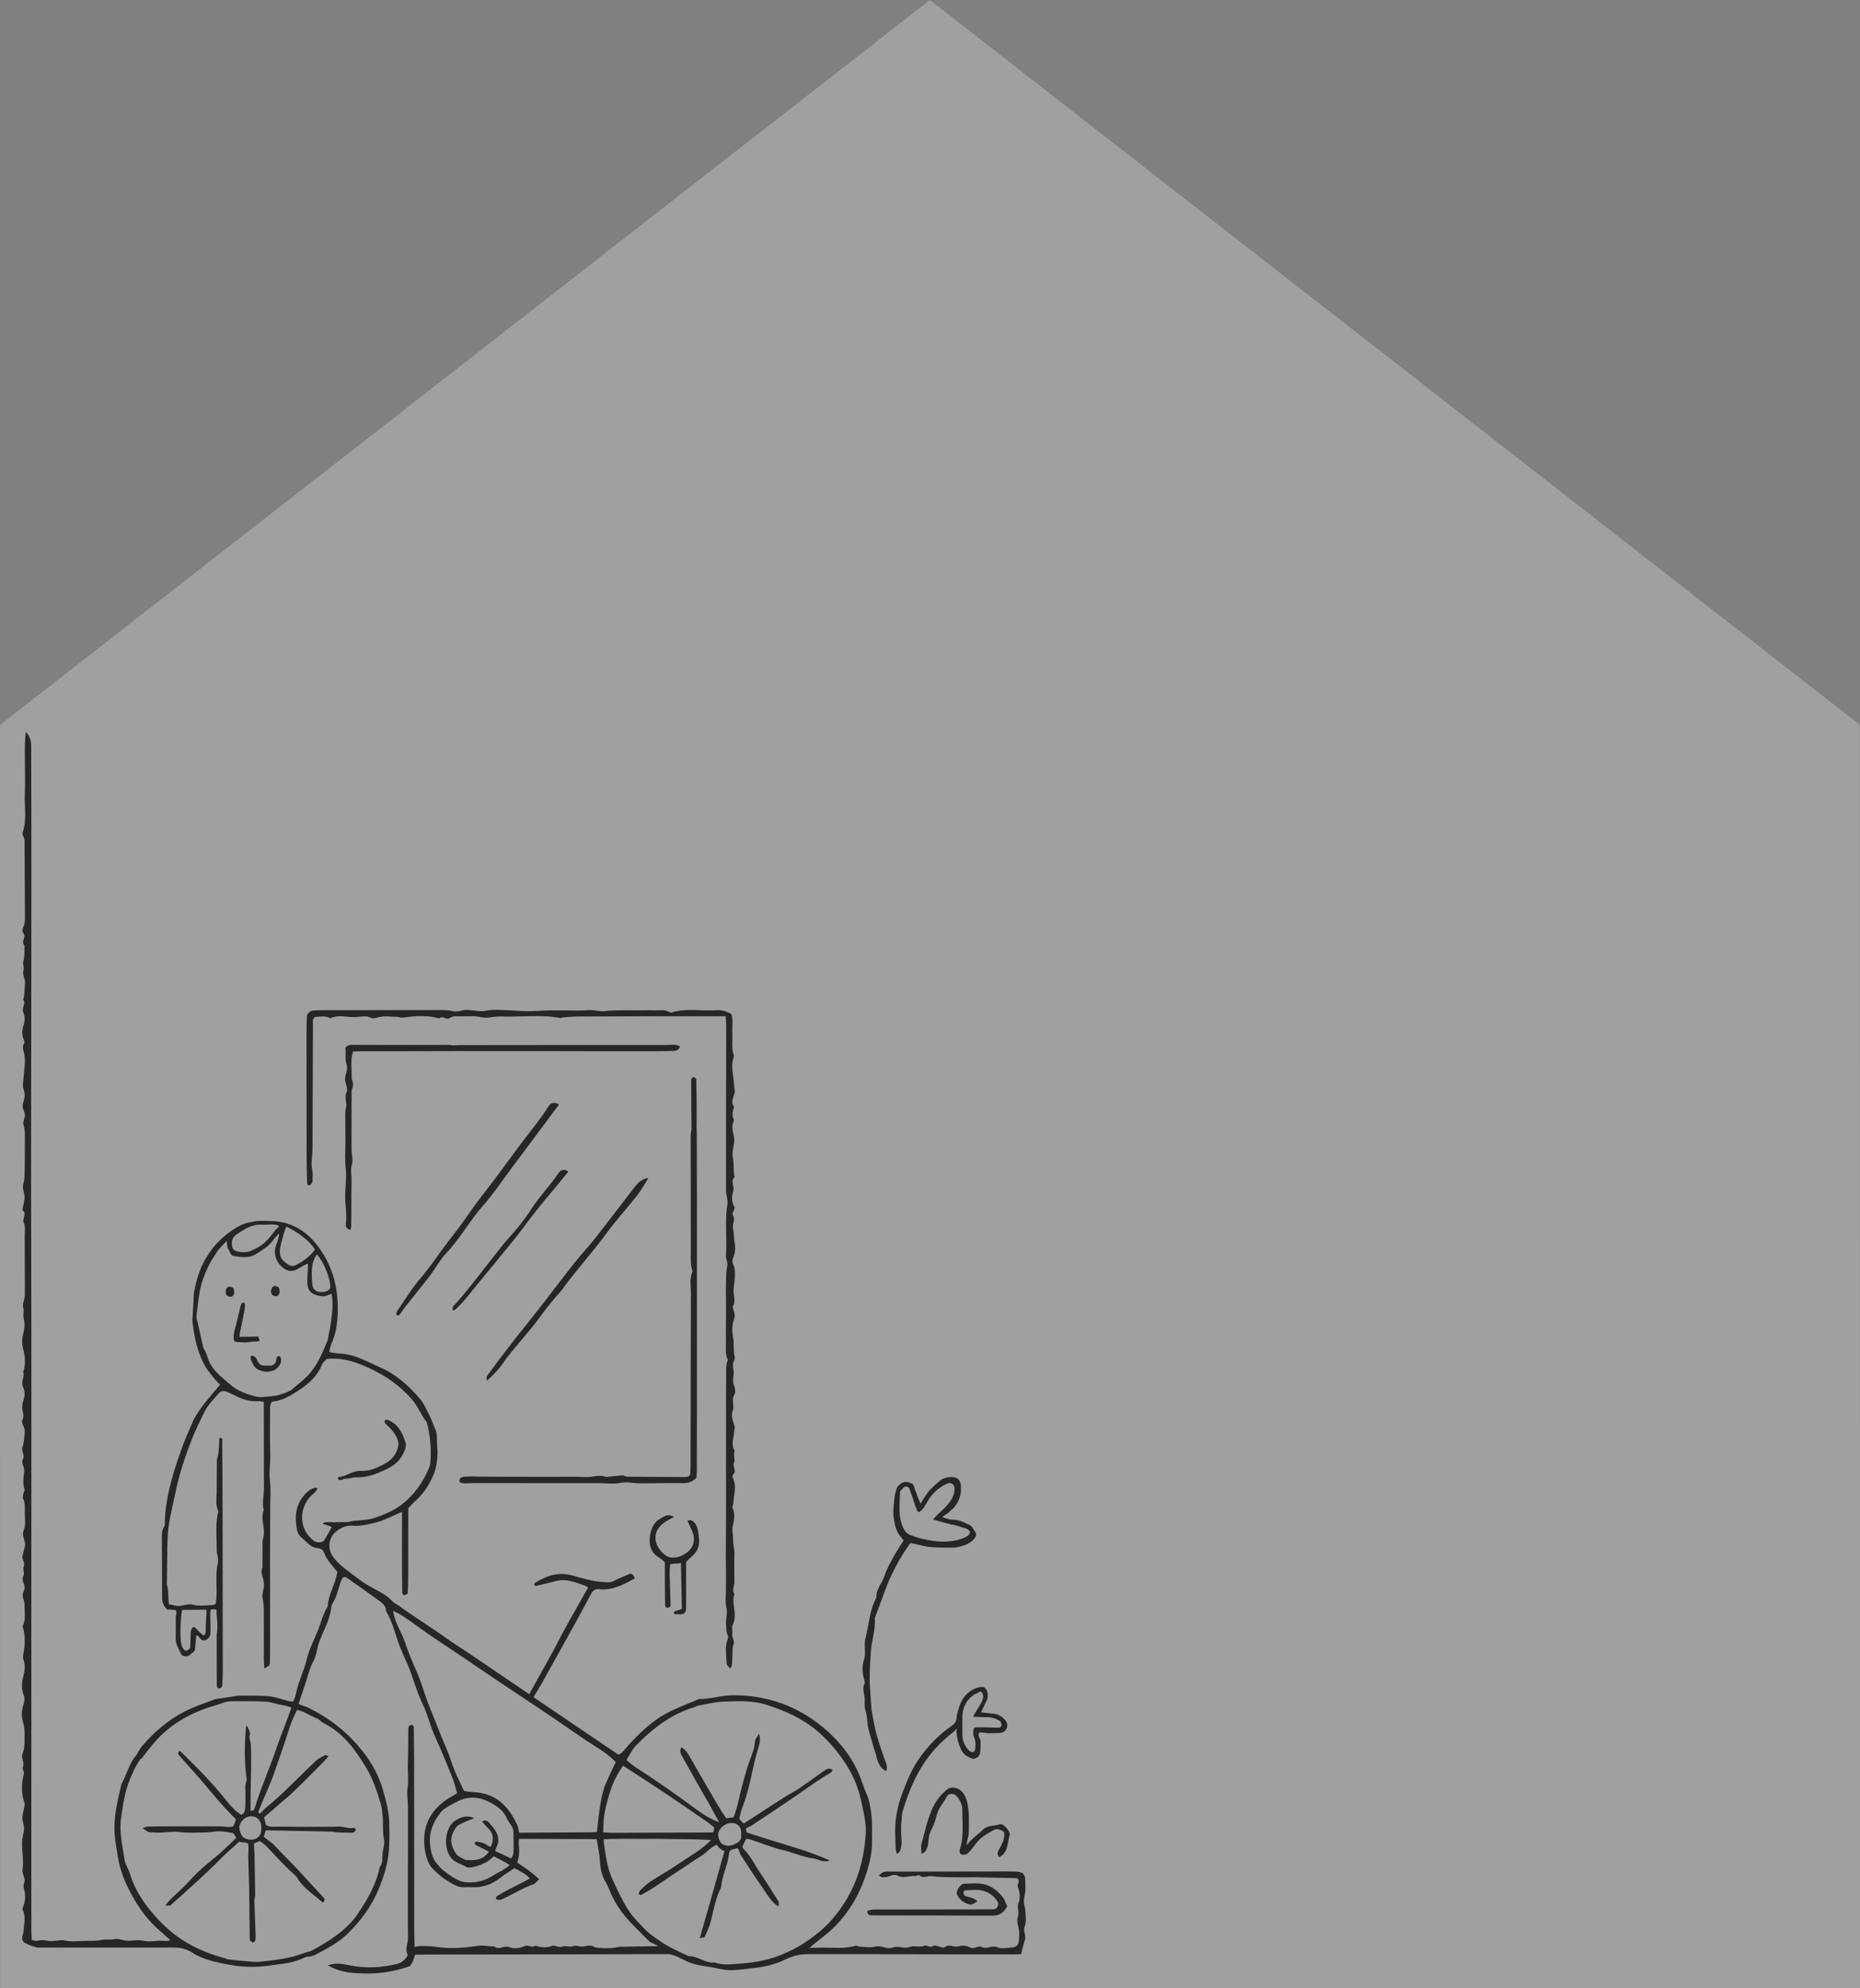 <?xml version="1.0" encoding="UTF-8"?>
<svg id="Layer_1" data-name="Layer 1" xmlns="http://www.w3.org/2000/svg" viewBox="0 0 1010.326 1080">
  <rect x="0" y="0" width="1010.326" height="1080" fill="#808080" stroke="none"/>
  <defs>
    <style>
      .cls-1 {
        fill: #fff;
        opacity: .25;
      }

      .cls-1, .cls-2 {
        stroke-width: 0px;
      }

      .cls-2 {
        fill: #262626;
      }
    </style>
  </defs>
  <polygon class="cls-1" points="505.074 0 0 393.789 .071 1080 1010.326 1079.889 1010.237 393.678 505.074 0"/>
  <g>
    <path class="cls-2" d="M166.812,642.275c.027.793.347,1.938,1.526,1.434.606-.258,1.128-1.113,1.33-1.805.237-.801-.021-1.733.113-2.582.41-2.538-.674-4.951-.552-7.448.142-2.864.514-5.72.528-8.584.11-22.286.154-44.575.229-66.864.006-1.398-.368-2.912,1.051-3.992,2.82-.243,5.687-.798,8.409.656,2.734-1.253,5.729-1.273,8.507-.87,2.847.413,5.545.237,8.332-.033,1.686-.163,3.384-.261,5.07.609.861.442,2.232.341,3.215.015,3.696-1.217,7.442-.516,11.158-.46,1.048.015,1.968.582,3.224.395,6.557-.971,13.147-1.386,19.662.421,1.834-1.739,3.841,1.086,5.646-.181,1.834-1.291,3.847-.953,5.865-.92,2.606.045,5.218-.154,7.816-.027,2.529.128,5.144,1.086,7.543.662,2.6-.46,5.126-.614,7.715-.54,10.365.297,20.775-1.164,31.099.793.493.095,1.054-.288,1.594-.327,2.867-.193,5.735-.472,8.605-.49,15.631-.089,31.262-.125,46.891-.154,10.671-.021,21.339-.003,32.773-.003.148,2.387.315,3.814.312,5.239-.006,10.137-.065,20.274-.08,30.41-.027,19.698-.071,39.393-.021,59.09.006,2.511,1.128,5.12.727,7.516-1.546,9.223-.053,18.484-.793,27.686-.166,2.042,1.137,3.66.718,5.788-.6,3.075-.623,6.281-.709,9.439-.095,3.47.027,6.949.033,10.425.009,3.473-.009,6.949-.015,10.422-.009,3.473-.119,6.952,0,10.422.116,3.428-.614,6.958,1.015,10.244-1.348,3.307-.828,6.786-.905,10.208-.074,3.182-.062,6.37-.074,9.558-.009,3.185.003,6.373.003,9.558s.003,6.37,0,9.552c-.003,3.185-.003,6.37-.012,9.555-.012,3.185-.05,6.373-.047,9.558.003,3.185.053,6.37.065,9.555.009,3.185.006,6.373-.003,9.561-.009,3.185-.039,6.367-.05,9.552-.009,3.185.003,6.37-.009,9.555-.015,3.188-.068,6.373-.068,9.558.003,3.188.065,6.373.077,9.558.012,3.182-.018,6.367-.003,9.549.015,3.185-.508,6.513.249,9.516.81,3.224-.499,6.133-.178,9.202.208,1.992-.157,4.01.92,5.916.341.597.172,1.677-.113,2.398-1.659,4.236-.585,8.59-.558,12.877.006.908,1.181,1.808,1.915,2.844.499-.798.98-1.226,1.018-1.689.169-2.018.187-4.049.306-6.07.101-1.719-.154-3.612.496-5.106.959-2.208-.971-3.799-.623-5.824.291-1.689-.493-3.779.229-5.144,2.909-5.524-.929-11.28.929-16.75-1.383-1.912-.246-3.716-.015-5.661l-.05-14.533c.445-3.185-.695-6.046-.626-9.047.056-2.487-.683-5.108-.234-7.332.692-3.44,1.538-6.599-.053-9.982-.294-.626.362-1.647.386-2.49.125-4.711,2.087-9.469-.392-14.129-.199-.377-.006-1.264.324-1.579,2.087-1.983-.567-4.203.478-6.521.787-1.739-.701-4.301.303-6.471-2.238-3.461-.309-7.026-.249-10.541.018-.852.457-1.775.249-2.541-.76-2.787-2.14-5.747-1.072-8.421,1.199-3.013-.911-6.067.956-9.033.748-1.187.368-3.517-.24-5.025-.944-2.342-.22-4.375-.116-6.605.098-2.125-1.128-4.322.125-6.599.386-.701.543-1.742.344-2.511-.819-3.185-.199-6.465-.754-9.638-.603-3.455-.867-6.851.371-10.208.629-1.716.558-3.348-.142-5.043-.309-.745-.635-1.858-.303-2.425,1.463-2.508.422-4.945.273-7.462-.148-2.544.546-5.123.638-7.694.092-2.574.359-5.165-.944-7.655-.46-.882-.413-2.398.033-3.325,1.336-2.784,1.312-5.779.787-8.51-.469-2.446-.202-4.904-.825-7.367-.567-2.247,1.543-4.702-.122-7.358-.822-1.318,1.769-3.004.692-4.847-1.591-2.728-1.241-5.729-.421-8.403.766-2.487-1.701-5.129.68-7.323-.57-2.413-.38-4.883-.534-7.326-.051-.804-.077-1.627-.252-2.407-.709-3.173.068-6.13.576-9.27.511-3.173-1.728-6.604-.709-10.125.229-.79.763-1.825.463-2.375-1.259-2.321-.33-4.464.178-6.664-1.802-2.535-.463-4.859.237-7.37.43-1.552-.24-3.393-.297-5.106-.157-4.726-1.921-9.427-.208-14.186.175-.487.273-1.128.11-1.591-1.407-3.954-.519-8.032-.76-12.045-.202-3.411.543-6.892-.475-10.069-2.775-1.713-5.503-2.387-8.463-2.182-8.009.564-16.142-1.306-24.058,1.247-.451.145-1.131-.137-1.6-.401-2.452-1.371-5.111-.659-7.673-.778-2.888-.137-5.791-.009-8.688-.009-3.185,0-6.373-.071-9.555-.006-2.879.059-5.785.053-8.626.454-3.158.448-6.103-.926-9.285-.561-3.719.427-7.519.157-11.283.166-3.476.009-6.955-.089-10.428-.006-3.737.086-7.471.475-11.202.454-3.672-.018-7.338-.487-11.012-.57-3.761-.089-7.649-.519-11.259.249-3.791.804-7.29-.472-10.944-.395-2.496.053-4.764,1.389-7.43.644-2.44-.683-5.144-.549-7.732-.567-7.234-.047-14.471.018-21.707.027-14.186.018-28.377.015-42.566.045-1.44.003-2.888.095-4.319.255-1.107.122-2.775,1.891-2.811,2.977-.095,2.894-.157,5.791-.157,8.688-.009,22.589-.015,45.172.015,67.761.006,4.631.128,9.261.282,13.889"/>
    <path class="cls-2" d="M490.388,829.387c-2.636-6.138-1.692-12.485-1.487-18.781.03-.92,1.253-1.855,2.033-2.683.736-.784,2.473-.436,2.948.528.255.516.43,1.069.623,1.615.472,1.342.971,2.677,1.398,4.037,1.998,6.364,2.648,7.679,3.526,7.127,2.229-1.41,3.283-3.886,4.521-5.957,2.651-4.438,6.245-7.483,10.837-9.537,1.659-.745,3.589.632,3.696,2.422.226,3.758-1.674,6.643-3.897,9.297-1.665,1.986-3.707,3.654-5.56,5.485-.798.787-1.541,1.627-2.271,2.404l9.813,2.749c3.001.151,5.494,1.606,8.291,2.194.701.148,1.377.822,1.87,1.413.499.6-.457,2.286-1.478,2.811-.508.261-1.06.537-1.529.754-4.138,1.929-10.683,2.535-16.252,1.787-4.536-.611-8.97-1.567-13.2-3.378-1.986-.849-3.016-2.271-3.883-4.286M469.542,914.664c-1.018,2.226-.436,4.343-.015,6.602.469,2.538-.243,5.373.546,7.753,1.205,3.645.846,7.486,1.894,11.004,1.14,3.829,2.069,7.735,3.351,11.478,1.241,3.618,1.339,8.142,5.972,10.543.816-1.909.424-3.185-.092-4.601-1.662-4.574-3.277-9.175-4.66-13.838-1.463-4.927-2.238-10.048-3.17-15.076l-.971-14.459c0-10.814.404-11.461.606-16.314.258-6.337,2.71-12.402,2.167-18.822-.045-.508.389-1.048.588-1.579,1.496-4.025,3.031-8.038,4.476-12.084,3.592-10.045,8.282-18.736,14.233-27.089,3.262.481,5.717,1.294,9.279,1.932,3.559.641,14.15.549,14.15.549,3.515-.371,8.584-1.517,11.179-4.737.991-1.229,1.621-2.398.606-3.85-.953-1.359-1.389-2.927-3.23-3.826-3.381-1.647-5.845-2.826-9.787-2.832-.309,0-4.441-.95-4.749-1.368,0-.291,3.241-2.292,3.381-2.467.896-1.131,1.588-1.267,2.556-2.339,2.612-2.894,4.019-6.245,4.159-10.169.199-5.426-1.849-7.373-7.358-6.59-1.351.193-2.802.784-3.871,1.621-2.042,1.597-3.823,3.523-5.747,5.278-1.247,1.134-5.031,7.361-5.031,7.361-2.102-4.838-1.918-5.111-2.829-7.21-.689-1.582-.62-3.31-2.22-3.903-2.529-.938-4.262-1.03-6.364.798-.211.184-1.297,1.318-1.38,1.591-.843,2.722-1.327,4.349-1.541,7.171-.294,3.874-.683,6.299-.211,9.309.582,3.681,1.119,6.697,3.227,9.522.662.888,1.368,1.742,2.128,2.71-1.796,2.894-3.583,5.497-5.079,8.255-1.915,3.541-4.105,7.056-5.242,10.861-1.226,4.096-4.749,7.299-4.444,11.909-3.82,6.928-3.98,14.865-5.975,22.292-.953,3.535.439,7.747-.689,11.179-1.368,4.173-.985,7.827.223,11.719.166.522.157,1.229-.065,1.716"/>
    <path class="cls-2" d="M532.865,918.744c3.832,3.517-2.541,9.306-4.218,13.758,2.98.104,5.539.252,8.095.267,2.425.012,4.601.938,6.551,2.119.327.199.849,1.796.745,2.268-.104.469-.603,1.175-.977,1.205-2.582.217-5.761-.199-8.353-.122-1.728.053-3.482-.142-5.174.104-.549.08-.873,1.294-.879,1.944-.006,1.092-.05,2.146.398,3.17.971,2.214.953,4.488.611,6.786-.077.514-.543,1.362-.855,1.374-.772.033-1.826-.083-2.297-.582-2.232-2.345-3.693-5.132-3.779-8.448-.074-2.882.053-5.77-.015-8.659-.166-7.106,2.814-12.624,10.146-15.186M521.015,927.177c-.561,1.903-1.273,3.835-1.377,5.782-.125,2.372-1.431,3.612-3.155,4.809-6.679,4.645-12.185,10.431-16.931,17.047-4.076,5.678-6.667,11.989-9.145,18.445-3.031,7.905-4.601,15.943-4.076,24.426.19,3.051-.246,6.147.807,9.312,2.036-1.089,2.146-2.677,2.446-4.47.401-2.41-.08-4.298-.104-6.872-.021-2.271-.092-4.271.214-6.536.231-1.704.077-3.506.57-5.123,2.505-8.246,5.569-16.287,10.009-23.708,4.642-7.756,10.725-14.254,17.893-19.739.137-.104.481-.543,1.463-1.668-.404,3.805,1.042,8.798,2.808,12.12,1.229,2.309,3.218,3.218,5.298,4.108,1.932.825,4.438-.98,4.69-3.135.234-2.001.175-4.037.214-6.058.027-1.386-2.152-3.672-.466-4.936.858-.053,4.248.531,5.379.481,2.021-.086,4.061-.015,6.064-.255,3.143-.377,4.595-4.17,2.588-6.619-1.689-2.06-3.604-3.393-6.527-3.737-4.752-.555-6.75-.736-6.75-.736.347-1.083,3.25-6.554,3.455-7.661.267-1.419.315-4.334-1.508-5.717-.899-.683-2.342-.407-3.408-.145-5.263,1.282-8.988,5.64-10.451,10.588"/>
    <path class="cls-2" d="M215.49,714.366c.448.08,1.167.211,1.351-.021,1.235-1.564,2.297-3.265,3.532-4.829,4.277-5.426,8.688-10.754,12.885-16.243,3.146-4.114,5.607-8.834,9.136-12.556,7.563-7.979,12.776-17.697,20.033-25.913,5.693-6.444,10.499-13.678,15.664-20.585,8.436-11.28,16.845-22.58,25.59-34.308-3.152-1.757-4.788-.582-5.913,1.244-3.939,6.394-8.762,12.123-13.28,18.086-4.856,6.406-9.549,12.933-14.358,19.371-5.494,7.361-11.324,14.488-16.474,22.081-4.366,6.441-9.395,12.348-13.913,18.653-3.856,5.385-7.718,10.802-12.031,15.815-4.539,5.275-7.946,11.277-11.927,16.905-.309.436-.422,1.033-.534,1.573-.047.229.11.703.237.727"/>
    <path class="cls-2" d="M323.378,672.454c-3.681,4.711-7.833,9.059-11.523,13.728-8.204,10.383-16.059,21.028-24.355,31.36-7.902,9.84-15.702,19.822-23.099,30.084-.303.416.024,1.282.077,2.345,3.666-3.25,6.599-6.337,9.068-9.98,2.74-4.04,6.038-7.709,9.136-11.505,2.722-3.336,5.646-6.515,8.228-9.956,4.132-5.512,8.184-11.075,12.862-16.154,1.354-1.472,2.467-3.17,3.672-4.776,6.913-9.19,14.658-17.706,21.455-27.009,5.429-7.427,11.674-14.248,17.362-21.494,2.262-2.882,3.992-6.18,5.963-9.288-4.263.626-6.272,3.345-8.344,6.064-6.786,8.896-13.613,17.762-20.502,26.578"/>
    <path class="cls-2" d="M195.388,571.027c8.955-.021,17.911-.018,26.866-.03l25.531-.059,31.227.024,12.443-.018c21.687.083,43.376.068,65.066.065,3.179,0,6.361-.089,9.543-.184,1.573-.045,2.719-.804,3.327-2.398-2.378-1.481-5.019-.801-7.513-.804-37.315-.033-74.63,0-111.944.047-1.208,0-2.419.083-3.627.205-.861-.19-1.751-.312-2.722-.306-17.329.086-34.661,0-51.99-.03-1.446,0-2.903-.006-3.954,1.636.401,2.903-.472,6.017.659,9.196,1.066,2.989-1.508,5.963-.703,9.157.472,1.888,1.377,4.271.662,5.735-1.413,2.882.383,5.506-.294,8.317-.724,3.016-.329,6.305-.365,9.472-.03,2.891.024,5.782.036,8.67.018,4.916-.404,9.876.16,14.726.603,5.159-.312,10.193-.309,15.29.003,5.091,1.095,10.152.324,15.278-.202,1.345.807,2.642,2.392,3.051.196-.54.54-1.066.555-1.603.08-2.888.086-5.776.101-8.667.012-2.888-.009-5.776.009-8.665.015-2.6.089-5.2.098-7.801.009-2.888-.659-5.96.125-8.611.876-2.951-.16-5.53-.151-8.267.045-10.404-.033-20.808.033-31.212.009-1.362.819-2.725.822-4.087.003-1.389-.79-2.781-.781-4.168.03-4.539-.638-9.142.68-13.776,1.443-.074,2.571-.181,3.696-.184"/>
    <path class="cls-2" d="M376.149,845.02c4.265-3.565,3.963-8.308,2.992-13.357-.359-1.861-.614-3.108-1.903-4.542-.641-.715-1.956-2.188-3.844-.947.864,1.823,1.766,3.565,2.526,5.364,2.084,4.948.932,9.181-3.289,12.117-.938.65-1.965,1.226-3.031,1.627-2.817,1.066-5.868,1.232-8.252-.567-5.776-4.352-8.469-12.85.469-18.371,1.214-.748,2.484-1.401,4.369-2.458-4.093-1.837-5.159-.232-7.884,1.217-1.989,1.057-3.868,3.657-4.36,5.631-.205.819-.721,2.075-.819,2.888-.626,5.12-.163,9.211,4.672,12.277,1.181.748,2.22,1.719,3.333,2.594,0,3.42-.012,6.59.003,9.757.027,4.616.068,9.234.128,13.853.009.772,1.348,1.567,1.903,1.155.421-.315,1.021-.683,1.101-1.113l-.442-14.174c-.107-3.167-.214-5.456.237-8.115.071-.419,3.12-.653,4.159-.57.614.047,1.57-.626,1.671-.006l.505,24.637c-1.523.706-2.722.769-4.191,1.508-.128.062-.116.564-.045.828.062.252.335.677.436.656,1.909-.413,2.606.362,4.423-.309,1.38-.511,1.633-1.544,1.665-3.17.018-1.155.012-2.312.012-3.467v-21.491c1.003-1.051,2.585-2.725,3.455-3.452"/>
    <path class="cls-2" d="M539.895,1037.097c-.861.053-1.725.042-2.588.042-20.835.021-41.666.036-62.501.089-1.107.003-2.217.335-3.313.582-.169.036-.401.457-.359.647.113.508.232,1.14.585,1.44.389.329,1.045.478,1.585.478,21.992.056,43.985.05,65.974.151,3.648.018,5.975-1.653,7.836-5.061-.775-1.591-1.362-3.592-2.565-5.106-2.722-3.437-6.254-6.144-10.549-6.981-3.345-.65-6.913-.264-10.374-.16-2.039.062-4.604,4.176-3.776,5.871,1.339,2.752,3.512,4.455,6.492,5.295,2.004.567,3.063-.997,4.645-1.588-1.861-2.013-4.449-2.14-6.756-2.965-.519-.187-.837-1.327-.947-2.072-.042-.279.757-.974,1.187-.988,2.879-.095,5.851-.502,8.623.047,3.737.739,6.898,2.835,8.875,6.32.822,1.446-.433,3.862-2.075,3.96"/>
    <path class="cls-2" d="M542.744,1008.759c5.049-2.446,4.36-7.706,5.64-11.894.626-2.051-3.387-6.59-5.156-5.981-3.161,1.086-6.86.416-9.555,3.194-2.066,2.131-4.924,3.693-8.575,8.187,0-2.069,1.146-5.426,1.137-6.83-.027-4.052.3-8.148-.19-12.143-.481-3.9-.974-8.038-4.39-10.858-1.989-1.639-5.426-2.018-7.216-.451-1.935,1.695-3.871,3.52-5.304,5.631-4.945,7.269-6.257,15.919-8.641,24.141-.448,1.549.03,3.369.083,5.215,1.87-.712,2.479-1.831,3.025-3.271,1-2.639.481-5.518,1.582-8.118,1.226-2.9,2.775-5.759,3.387-8.795.899-4.479,4.028-7.584,6.032-11.36.712-1.348,3.589-1.324,4.675-.169,2.039,2.173,3.44,4.732,3.431,7.715-.027,7.177.985,14.432-1.306,21.491-.353,1.08-.214,2.556,1.072,2.879.974.246,2.49.033,3.173-.609,1.656-1.555,3.04-3.425,4.405-5.269,2.663-3.592,6.471-5.634,10.259-7.694,1.193-.647,4.963.472,5.144,1.757.445,3.191-1.276,6.346-2.942,9.312-.692,1.235-.956,2.68.232,3.921"/>
    <path class="cls-2" d="M252.854,705.539c4.562-5.767,25.649-30.974,30.033-36.884,5.129-6.907,10.359-13.743,15.967-20.283,3.357-3.918,6.569-7.955,9.864-11.962-2.508-1.864-4.322-.793-5.485.959-4.458,6.699-10.172,12.414-14.542,19.22-3.702,5.767-8.047,11.217-12.71,16.246-4.927,5.316-24.248,31.633-29.701,36.498-.454.41-.318,1.481-.49,2.437.796-.246,1.404-.249,1.707-.555,1.834-1.846,3.749-3.642,5.358-5.675"/>
    <path class="cls-2" d="M209.007,795.06c-3.945,2.17-8.264,4.132-12.998,3.912-4.592-.214-7.029,2.805-12.574,3.434.671,3.17,2.704.68,4.328.763,1.923.104,3.889-.796,5.821-.736,6.572.199,12.277-2.321,17.914-5.224,4.025-2.075,6.744-5.313,8.335-9.463.493-1.285.846-2.956.451-4.191-1.692-5.263-4.007-10.187-9.73-12.289-.436-.16-1.175.042-1.546.35-.211.172-.142,1.104.122,1.357,3.532,3.399,6.973,6.827,7.329,11.351-.603,5.423-3.681,8.662-7.45,10.736"/>
    <path class="cls-2" d="M257.087,805.582c15.334-.021,30.669.021,46,.042,3.761.006,7.522.009,11.283.003,3.761-.003,7.522-.024,11.283-.021,3.758.003,7.64.62,11.244-.128,3.782-.784,7.278.288,10.909.237,7.807-.11,15.619-.14,23.429-.119,2.746.006,5.064-.804,7.044-2.921.08-1.351.237-2.787.24-4.224.033-15.625.047-31.251.053-46.873.009-29.223.018-58.446.009-87.669-.006-16.207-.033-32.411-.092-48.615-.003-1.288-.074-2.574-.172-3.859.036-.202.053-.404.059-.606.14-6.055-.033-18.51-.166-24.569-.009-.371-.647-.784-1.063-1.075-.582-.401-1.698.511-1.695,1.446.024,6.889.062,20.167.163,27.056-.056.282-.113.558-.175.846-.419,1.944-.252,4.028-.252,6.049.006,19.674.024,39.345.053,59.019.006,3.678-.341,7.394.971,10.959-1.793,3.862-.899,7.961-.917,11.936-.128,30.093-.119,60.183-.163,90.273-.006,2.6-.068,5.2-.163,7.801-.042,1.083-1.19,1.639-2.532,1.745l-31.648-.214c-.816.006-1.647-.457-2.446-.766l-9.163.905c-3.719-1.478-7.284.24-10.92.053-5.77-.294-11.568-.116-17.35-.125-13.31-.018-26.617.003-39.924-.068-1.921-.009-3.693-.24-5.58-.077-2.116.181-5.643-.549-5.883,2.229-.178,2.051,4.634,1.33,7.566,1.327"/>
    <path class="cls-2" d="M390.333,995.084c.971-2.784,4.236-4.981,7.266-4.892,2.861.086,4.829,1.921,5.008,4.684.036.564.006,1.134.006,2.805.062,1.042-.57,2.464-2.725,3.615-2.479,1.321-4.723,1.805-7.183.534-1.962-1.006-3.132-4.574-2.372-6.747M401.521,1066.636c-4.298.282-9.08.985-13.262-.68-4.996.706-9.338-3.612-14.233-3.408-5.996-2.826-11.624-5.293-16.994-9.205-2.093-1.523-4.31-2.959-6.091-4.803-3.405-3.526-7.026-6.999-9.665-11.075-3.265-5.043-5.744-10.618-8.35-16.068-3.129-6.539-3.978-13.681-4.969-20.76-.033-.237-.047-.736-.045-1.588,7.664-.531,52.352-.187,58.366.395-5.248,5.474-11.772,8.84-17.703,12.966-4.936,3.437-10.259,6.317-15.302,9.611-1.92,1.253-3.586,2.921-5.263,4.509-.564.531-.804,1.398-1.199,2.122.609.306,1.161.784,1.377.662,2.505-1.398,5.025-2.787,7.412-4.372,8.617-5.726,17.118-11.63,25.836-17.201,1.662-1.063,5.515-5.073,7.884-5.684,0,0,1.953,2.968,4.215,3.366-2.232,7.943-4.458,15.907-6.711,23.865-2.164,7.637-4.358,15.263-6.705,23.488,1.348-.335,2.514-.309,2.692-.715,1.264-2.864,2.657-5.741,3.378-8.762,1.457-6.136,2.571-12.348,5.485-18.033.362-5.206,2.529-9.959,3.755-14.948.202-.828.546-4.384,1.063-5.002.695-.831,2.559-1.018,3.547-1.294,1.475-.407,1.454,2.262,2.378,3.684,4.69,7.222,9.463,14.39,14.355,21.476,1.582,2.292,3.2,4.687,6.106,6.331,0-1.193.303-2.164-.048-2.728-3.182-5.129-6.367-10.261-9.778-15.242-2.755-4.022-4.809-8.501-8.148-12.173-.775-.849-2.223-2.03-1.318-3.099.457-.543,1.167-2.464,1.502-3.173.356-.76,3.173.306,3.966.564,5.447,1.793,10.784,4.022,16.341,5.319,5.577,1.303,10.799,3.773,16.548,4.542,2.731.365,5.209,2.47,8.813,1.027-5.667-2.416-10.953-4.503-16.439-6.192-9.039-2.787-19.618-6.023-28.603-8.973,0,0-.721-1.327-.377-2.419l2.321-.983c8.623-5.75,17.311-11.401,25.833-17.296,5.892-4.078,11.671-8.314,17.881-11.921.401-.232.558-.885.849-1.374-1.351-1.039-2.749-.784-3.98.071-4.705,3.268-9.303,6.691-14.046,9.902-2.603,1.763-5.471,3.129-8.112,4.844-6.999,4.539-15.156,9.739-22.123,14.334,0,0-1.44-1.6-2.336-2.381-.128-.107.635-3.865,1.529-6.115,3.823-9.597,5.189-19.864,7.916-29.763.457-1.65,1.033-3.268,1.404-4.939.371-1.668.531-3.378-.199-5.61-.938,1.751-2.081,2.945-2.164,4.206-.332,4.984-2.713,9.285-4.105,13.913-1.968,6.551-3.743,13.176-5.2,19.858-.439,2.024-1.576,5.583-2.39,7.397l-3.886.567c-1.588-2.027-3.918-5.943-5.224-8.157-4.66-7.917-9.223-15.889-13.821-23.842-1.431-2.473-2.633-5.132-5.364-6.548-1.107,1.713-.519,3.244.383,4.832,2.986,5.233,5.895,10.514,8.86,15.759,1.823,3.224,3.725,6.4,5.536,9.626,1.796,3.197,3.526,6.432,5.8,10.591-4.547-1.932-7.994-3.823-11.001-6.049-11.069-8.187-22.307-16.106-33.872-23.571-1.867-1.205-3.541-2.716-5.572-4.292,1.695-2.621,3.022-5.634,5.177-7.842,9.089-9.326,19.196-17.219,31.99-20.95.549-.16,1.024-.62,1.573-.718,4.515-.796,9.015-1.983,13.562-2.194,8.035-.371,16.145-.775,24.005,1.754,9.896,3.188,19.217,7.302,27.323,14.147,5.536,4.672,10.083,9.98,14.186,15.869,5.376,7.718,8.409,15.204,10.22,24.37.991,5.019,2.306,10.072,1.995,15.337-1.06,18.038-6.83,34.023-19.101,47.68-6.72,7.483-17.095,14.242-23.162,16.718-8.67,4.212-17.092,5.821-26.504,6.441M327.791,990.949c.163-6.073,1.831-11.888,3.556-17.623,1.478-4.919,3.856-9.534,7.068-14.251,6.605,4.283,12.654,8.121,18.614,12.096,8.104,5.405,16.177,10.858,24.171,16.421,1.873,1.303,5.052,3.399,6.664,5.049.332.338-.291,2.315-.487,2.645,0,0-1.849.068-2.428.074-9.543.101-19.086.068-28.629.095-7.807.021-15.61.092-23.417.101-1.41.003-4.268-.202-5.29-.276.053-2.188.14-2.93.178-4.331M324.235,995.12s-1.594.125-3.734.151l-38.556.214c-.632-3.001-.347-2.844-1.365-4.969-4.188-8.762-10.018-14.937-19.52-16.637-2.814-.499-5.907-.421-9.03-1.098-2.259-5.082-5.097-10.134-6.753-15.548-1.766-5.764-4.482-11.072-6.605-16.652-2.027-5.34-4.313-10.582-6.323-15.931-2.013-5.352-3.541-10.903-5.806-16.139-2.378-5.509-4.794-11.015-6.643-16.697-1.748-5.367-5.325-9.971-6.367-16.86,4.871,2.244,8.139,4.821,11.612,7.278,4.426,3.129,8.863,6.314,13.408,9.315,10.529,6.955,20.924,14.114,31.396,21.158,15.486,10.413,31.141,20.582,46.41,31.301,6.044,4.242,12.817,7.548,18.107,13.114-1.82,3.894-3.713,7.741-5.429,11.668-2.496,5.699-3.71,15.518-4.803,26.332M278.956,1005.785c-.056,2.223-1.309,3.707-1.309,3.707-.775-.377-4.393-2.099-5.171-2.437-1.452-.632-3.47-1.606-3.47-1.606.071-.864,1.392-3.609,1.523-4.464.733-4.726-2.004-7.691-4.895-10.989-1.036-1.184-2.108-1.606-3.761-.614,1.036,1.181,1.876,2.33,2.909,3.274,2.743,2.508,3.206,4.883,2.725,8.047-.05.338-.959,2.523-.959,2.523-1.083-.276-3.179-1.9-4.268-2.202-3.102-.87-4.913-1.08-4.283.819,2.351,1.591,5.275,2.505,7.525,4.025-3.277,4.669-7.771,4.749-12.684,4.426-2.532-1.428-4.39-2.128-5.106-3.414,0,0-4.102-5.352-2.078-10.324,2.024-4.975,2.968-4.942,5.583-6.305,2.004-1.045,4.185-1.748,6.334-2.624-3.868-1.912-7.418-.644-10.541,1.452-6.34,4.254-6.729,18.95,1.092,22.509,1.57.712,3.158,1.41,4.663,2.247,1.639.917,2.977.668,4.999.125,3.04-.816,3.485-1.009,6.272-2.449,1.668-.861,4.179-3.206,4.179-3.206,2.351,1.315,7.177,3.553,8.641,4.809.181.154-3.805,2.55-3.832,2.787-4.604,2.096-7.474,4.927-12.544,5.993-1.107.234-2.277.531-3.336.525-4.328-.036-6.907,1.217-17.05-7.026-.885-.718-1.552-1.71-2.336-2.562-2.879-3.129-3.791-6.857-4.179-11.057-.632-6.842,1.894-12.387,5.913-17.498.858-1.092,2.099-1.947,3.298-2.695,1.707-1.066,3.544-1.921,5.316-2.882,6.774-3.669,13.221-2.591,19.594,1.161,3.301,1.941,6.044,4.251,7.62,7.86.68,1.561,1.837,2.909,2.683,4.405.407.727.81,1.573.834,2.381.116,3.758.196,7.522.098,11.28M139.92,987.723c.831.668,1.457,1.796,1.775,2.838.329,1.069.214,2.292.211,3.443-.009,2.265-1.202,3.894-3.149,4.791-2.22,1.015-6.041.398-7.326-1.636-.908-1.437-1.256-2.927-1.496-4.779.6-2.271,1.175-2.948,2.128-3.983,1.938-2.113,5.619-2.47,7.857-.674M172.221,933.468c1.3.496,2.262,1.82,3.532,2.458,10.472,5.242,17.071,14.218,22.912,23.856,3.883,6.406,6.269,13.476,8.311,20.645.54,1.9.656,3.933.852,5.916.427,4.283-.131,8.584.778,12.903.487,2.318-.561,4.939-.804,7.436-.249,2.553.294,5.257-1.538,7.48-1.915,9.478-6.685,17.62-11.995,25.486-5.901,8.742-15.581,14.791-24.806,19.817-.232.125-.469.243-.709.362-2.654.454-7.207,2.455-10.107,3.108-7.554,1.656-11.464,2.001-18.496,2.713-1.443.148-15.334-1.069-16.724-1.452-.273-.074-.508-.294-.784-.368-16.709-4.476-27.383-11.398-36.086-20.556-6.999-7.367-12.903-15.438-15.922-25.344-.831-2.734-2.624-5.26-3.028-8.017-1.078-7.367-2.927-14.759-1.867-22.256,1.045-7.353,2.066-14.791,5.061-21.672,1.466-3.372,1.861-4.657,3.776-7.887.113-.193,1.511-2.277,1.582-2.508.935-.332,1.389-1.312,2.093-2.188,2.158-2.692,4.248-5.45,6.563-8.006,6.881-7.593,15.219-12.912,24.806-16.64,4.007-1.558,8.16-2.529,12.152-4.052,1.561-.597,3.399-.635,5.111-.644,5.791-.024,11.588-.077,17.371.208,2.517.125,4.981,1.128,7.498,1.579,6.023,1.08,6.521,1.79,6.521,1.79-1.891,5.69-6.153,16.115-8.065,21.799-3.369,10.012-7.673,19.76-10.953,29.799-.487,1.484-.531,2.256-1.6,4.304-.606-.419-1.579.359-1.585-.16-.092-10.14.413-20.443.365-29.413-.009-2.027-.128-4.055-.145-6.079-.021-1.906-1.27-3.583-.582-5.726.356-1.11-.641-2.68-1.113-4.013-.122-.347-.57-.579-.905-.902-.941,10.383-1.042,19.867.231,28.505.276,1.882-.81,3.197-.718,4.907.187,3.464.104,6.946.077,10.419-.006.852-.199,1.71-.359,2.553-.172.911-1.324,2.381-2.211,1.882-3.823-2.152-7.439-7.121-10.365-10.674-6.979-8.472-14.75-16.148-22.577-23.794-1.618.813-1.015,1.826-.332,2.606,4.556,5.206,9.303,10.264,13.728,15.581,4.987,5.993,10.006,11.945,15.492,17.489.879.888,1.484,1.481,1.484,1.481-.377,1.407-1.075,3.105-1.312,3.523-.701,1.223-5.2.309-6.649.309-9.84.009-19.683-.021-29.523-.012-3.473,0-6.949.03-10.422.134-.742.021-1.469.424-2.772.831,1.354.929,2.208,1.725,3.218,2.137.757.312,1.722.065,2.579.178,4.797.629,9.519-.807,14.39-.172,4.844.632,9.831.258,14.753.178,2.22-.033,4.441-.623,6.658-.591,2.274.033,4.553.481,6.812.837.519.08,1.312.46,1.392.825.157.754,1.116,1.799,1.116,1.799-4.064,4.108-9.282,9.009-13.794,12.574-4.111,3.244-7.94,6.768-11.378,10.603-2.102,2.345-4.405,4.402-6.616,6.59-2.197,2.17-4.791,3.986-6.72,7.228,1.354-.145,2.395.068,2.87-.356,9.629-8.575,19.25-17.166,28.306-26.362,2.232-2.265,6.655-5.978,8.944-8.184,0,0,.413.324,1.897.451,1.719.148,2.766.442,2.826.623.641,1.918-.024,5.993.148,8.006l.499,17.528c.125,8.976.157,16.394.276,25.37.006.576-.068,1.217.16,1.704.199.43.733.757,1.184,1.003.671.362,1.728-.439,1.763-1.321.051-1.155.187-2.327.056-3.467l-.659-18.003c.231-1.41.701-2.903.451-4.245l-.353-18.935c.157-2.013-.371-5.678-.3-7.7l3.227-1.256c.953.626,2.965,2.119,3.737,2.956,4.684,5.058,9.326,10.155,14.453,14.785.641.579,1.428,1.104,1.837,1.831,2.758,4.924,7.272,8.074,11.47,11.55.885.733,1.742,1.499,2.591,2.229,1.544-.822,1.196-1.9.445-2.722-5.031-5.518-10.131-10.98-15.204-16.462-3.669-3.96-7.643-7.62-11.25-11.651-1.508-1.683-4.221-3.325-5.99-4.847.442-1.015.564-2.208,1.137-3.526l36.065.724c3.345.703,6.892.46,10.351.588.552.021,1.202-.074,1.636-.365.389-.261.742-.87.739-1.321-.006-.353-.677-1.057-.885-.997-2.888.807-5.542-.834-8.424-.665-5.189.309-27.261.077-32.468.047-2.063-.009-5.325.484-6.955-.938,0,0-.727-2.476-.938-4.191l14.257-12.274c5.456-5.153,10.716-10.511,16.029-15.809,1.579-1.576,3.06-3.25,4.705-5.005-.902-.309-1.573-.787-1.894-.614-1.751.944-3.645,1.799-5.07,3.132-9.258,8.647-17.819,18.033-27.736,25.976-.733.588-1.41,1.757-2.758,2.734.092-.14-.793-.882-.793-.882,2.093-5.613,6.219-14.426,8.237-20.063,3.087-8.596,6.046-17.246,8.816-25.949,1.051-3.301,2.505-6.308,3.96-9.484,3.989.635,7.507,3.339,10.95,4.654M176.653,731.144c-.312.781-1.579,3.752-1.932,4.476-5.901,12.007-9.193,12.85-15.524,18.641-1.606,1.469-3.978,2.205-6.109,2.959-1.831.647-3.811,1.018-5.753,1.187-2.766.243-5.708.796-8.308.142-5.008-1.253-10.024-2.992-13.981-6.492-5.604-4.957-10.523-8.175-12.627-15.809-.223-.798-1.383-3.461-1.962-4.087l-3.322-14.836c-.668-1.416-.303-3.428-.095-5.135.511-4.159.926-8.365,1.814-12.437.852-3.886,2.357-7.685,4.019-11.321,1.428-3.12,3.422-5.993,5.284-8.899.914-1.431,4.067-4.349,5.067-5.607-.163.813.243,3.713.57,4.159,1.351,1.811,1.134,3.906,3.615,4.26,3.942.564,8.098,1.131,11.814-1.22,1.704-1.08,3.33-2.274,5.022-3.369,3.034-1.965,5.557-6.524,7.284-7.635.261,1.938-1.9,6.845-2.078,8.124-.567,4.07,1.015,7.581,3.713,9.923,2.277,1.977,4.779,2.888,7.789,1.52,1.294-.591,4.073-2.645,6.349-3.316,0,3.437-.442,7.537-.377,10.389.095,4.064,2.004,6.919,8.596,7.367,1.072.074,3.473-1.027,4.536-1.416,1.253,5.664.229,11.743-.582,17.495-.341,2.434-.891,3.93-1.193,6.355-.22,1.736-.689,2.235-1.63,4.58M127.788,671.08c4.414-3.155,8.923-6.272,14.753-5.836,2.508.187,6.744-.867,9.083.721.021.338-1.751,1.796-1.891,1.986-4.533,6.139-6.99,8.893-14.037,11.68-2.473.98-8.261.626-9.228-1.472-1.057-2.295-.582-5.72,1.321-7.079M153.144,673.763c.407-1.469.499-2.116.92-3.461.318-1.012.908-3.17,1.526-4.055,5.58,2.817,11.956,6.91,15.492,12.47-2.85,4.022-7.278,7.038-10.998,8.715-2.015.911-4.153-.908-5.797-2.268-3.342-2.761-2.366-6.993-1.143-11.401M173.726,683.443c2.838,3.71,5.868,12.117,5.699,15.726-.074,1.529-2.17,2.452-3.883,2.621-3.574.356-5.732-1.161-5.966-4.509-.335-4.844-.882-11.707,2.642-15.916.131.03,1.398,1.929,1.508,2.078M98.847,874.514c.511-.19,12.817-.113,13.334-.137,0,0,.11-1.131-.466,9.736-.045.819.445,3.586-1.089,4.286-1.481-1.17-2.814-2.161-3.509-3.197-.371-.552-1.401-1.487-2.102-1.401-.689.086-1.267,1.567-1.324,2.105-.329,3.135-.14,4.405-.309,7.557-.033.573.036,1.211-.199,1.689-.22.448-1.042,1.208-1.517,1.348-.466.134-1.247.068-1.535-.237-.76-.819-1.345-2.045-1.615-3.072-.852-3.233-.54-13.405.33-18.677M556.625,1046.228c.944-2.241.493-5.138.383-7.732-.083-1.962-.846-3.9-.855-5.851-.009-1.971.793-3.945.798-5.919.027-10.009.519-10.199-9.905-10.196-20.847.003-41.696.05-62.543.083-1.446.003-2.948-.181-4.316.154-.991.243-1.811,1.202-2.796,1.909,1.757,1.707,4.102.997,6.323.19,1.039-.377,2.556-.769,3.333-.294,3.289,2.001,6.616.24,9.896.43.804.045,2.039-.727,2.384-.398,2.122,2.033,4.393.154,6.554.448,2.556.347,5.147.528,7.727.573,5.5.095,11.007.157,16.507.05l21.562.484c1.579.095,1.796,1.083,1.549,2.375-.151.801-.635,1.742-.377,2.384,1.128,2.82,1.487,6.085.463,8.492-1.14,2.671.502,4.936-.38,7.474-.769,2.217-.033,4.847.511,7.296.365,1.656.113,3.458.071,5.192-.071,2.903-1.306,4.343-4.067,4.482-2.597.131-5.557.834-7.727-.134-3.013-1.342-5.649,1.285-8.311-.116-2.274-1.196-4.334,1.538-6.584.214-2.116-1.247-4.194-1.161-6.628-.537-2.03.516-4.393-1.345-6.59.107-2.458,1.627-4.812-1.894-7.477-.027-.801.564-2.909-.98-3.992-.531-2.743,1.134-5.586-.243-8.207.748-3.004,1.137-6.029-.87-9.131.338-1.452.564-3.503.19-5.085-.347-1.745-.597-3.152-.466-4.933-.107-2.446.493-5.091.053-7.646-.074-.837-.042-1.766-.706-2.476-.493-6.239,1.861-12.615.873-18.932,1.024-.905.024-5.005.104-5.99.163,2.597-2.618,8.439-6.705,11.202-9.231,7.997-7.308,13.865-15.987,17.777-26.109,2.927-7.569,5.183-15.21,4.954-23.42-.056-2.024.027-4.052.036-6.082.03-4.907-.442-9.7-1.561-14.545-.796-3.446-2.502-6.388-3.547-9.65-4.589-14.295-13.892-25.361-25.655-33.975-13.019-9.528-28.018-14.215-44.379-14.248-6.397-.012-12.488,2.057-18.837,2.075-.27,0-.54.178-.801.291-6.857,2.948-13.915,5.39-20.291,9.454-6.426,4.093-11.731,9.344-16.887,14.833-1.953,2.081-3.485,4.631-5.759,5.667-15.465-10.466-30.669-20.755-46.22-31.28,1.665-2.766,3.31-5.373,4.826-8.053,3.111-5.512,6.153-11.069,9.229-16.602,3.051-5.491,6.138-10.962,9.157-16.468,2.761-5.034,5.423-10.122,8.199-15.147.879-1.591,2.185-2.701,4.215-2.41,3.832.555,7.495-.356,10.995-1.665,2.93-1.095,5.652-2.743,8.445-4.138-.864-2.116-1.793-2.915-2.859-2.461-2.909,1.241-5.854,2.422-8.65,3.888-1.944,1.018-3.687.635-5.729.511-5.708-.341-11.125-1.95-16.477-3.488-7.649-2.197-14.082-.042-20.372,3.847-.223.137-.371.448-.469.712-.071.193-.089.508.021.644.169.208.511.475.712.427,3.595-.843,7.204-1.638,10.76-2.624,5.655-1.567,10.698.635,15.806,2.413,1.069.371,1.799,1.178,1.799,1.178-5.877,10.541-12.719,22.064-17.949,32.634l-13.954,25.201c-10.968-7.448-21.621-14.705-32.307-21.921-4.277-2.888-8.703-5.613-12.862-8.599-8.415-6.041-17.267-11.41-25.626-17.513-1.158-.843-2.603-1.392-3.523-2.425-2.758-3.096-6.328-4.883-9.87-6.806-2.761-1.502-5.551-3.051-8.02-4.975-4.767-3.71-9.997-6.898-13.841-11.71-3.963-4.963-3.191-11.422,1.926-15.043,2.39-1.692,5.055-2.79,8.086-2.535,4.384.371,8.528-.763,12.746-1.742,3.725-.864,10.772-4.295,14.162-5.827,0,0,.036.784.042,3.455.012,6.079-.068,12.158-.059,18.237.012,7.528.062,15.052.166,22.577.006.38.798,1.116,1.066,1.051.715-.184,1.897-.683,1.918-1.104.202-4.04.24-8.089.249-12.137.024-11.283.009-22.568.009-33.999,1.398-1.44,2.722-2.98,4.227-4.31,4.426-3.918,7.385-8.792,9.629-14.183,1.526-3.657,2.381-9.855,1.959-14.049-.202-2.013-.309-4.049-.252-6.07.048-1.796-.362-3.375-1.172-4.975-.893-1.769-1.357-3.758-2.259-5.521-1.811-3.529-3.298-7.394-5.809-10.362-5.987-7.082-12.823-13.233-21.544-17.017-6.584-2.858-12.877-6.682-20.161-7.37-2.496-.237-5.12-.377-7.551-1.054.433-1.653.603-3.111,1.184-4.381,3.06-6.711,3.589-13.785,3.446-21.031-.235-11.879-3.743-22.755-10.846-32.132-5.922-7.822-13.841-12.939-24.106-13.491,0,0-7.403-.451-10.012.116-2.606.567-5.067.751-7.418,1.956-9.243,4.737-16.103,11.692-20.811,21.016-2.505,4.96-3.82,10.208-4.868,15.504l-.914,15.459c1.033,8.801,2.663,17.394,7.263,25.243,1.351,2.297,3.108,4.114,4.666,6.159,1.526,2.001,3.215,3.298,3.215,3.298-4.586,5.563-11.998,13.512-14.874,20.167-1.817,4.2-3.761,8.359-5.325,12.657-4.916,13.488-9.386,27.101-9.89,41.646-.03.864.169,1.944-.261,2.553-1.659,2.351-1.309,5.008-1.315,7.554-.03,10.422.116,20.847.116,31.268,0,2.683.92,4.607,2.79,6.409,1.193-.249,3.411.353,4.36.154,1.294,1.443.24,2.553.243,3.972.015,3.764.042,7.531-.009,11.294-.05,3.589,1.401,5.364,2.802,8.492.953,2.122,4.052,1.478,4.672.855,1.659-1.656,3.12-1.582,3.117-4.206,0-1.08.43-5.705.623-6.619.947-.217,2.437,2.378,2.959,2.571,2.262.834,4.619-1.095,4.687-3.796.08-3.179-.095-6.367-.095-9.549,0-.84-.012-2.271.297-3.037.157-.386.534-.235,1.021-.27.484-.033,2.036.024,2.036.217.024,4.414,1.089,8.258.145,13.506.018,9.267.027,18.534.059,27.801.003.908,1.11,1.742,1.731,1.357.445-.279,1.125-.665,1.155-1.042.199-2.597.35-5.2.347-7.807-.018-29.247-.056-58.497-.11-87.744-.027-12.455-.08-24.91-.19-37.365-.006-.718.677-2.235-1.517-2.048-.282,3.942-.137,7.934-1.362,11.835l-.125,15.955c.217,3.995-1.063,8.118.926,11.974-1.817,6.818-.825,13.767-.923,20.662-.033,2.526,1.152,5.209.62,7.563-1.428,6.34-.362,12.693-.787,19.012-.071,1.095-.229,2.182-.33,3.078-.902.362-1.416.742-1.929.748-3.47.039-7.127.674-10.365-.202-3.592-.971-6.694,1.538-10.077.404-1.021-.344-2.125-.439-3.135-.635-.332-3.859-.089-7.456-1.075-10.68l.249-17.436c-.137-2.232.116-4.381.131-6.539.065-9.006,2.562-17.596,4.325-26.243,2.051-10.048,5.34-19.849,9.163-29.437,1.909-4.791,4.168-9.424,6.45-14.002,1.766-3.535,4.631-6.581,7.278-9.605,2.072-2.363,3.218-2.387,6.118-1.033,4.42,2.063,8.62,4.539,13.794,4.634,1.769.036,3.785-.193,5.153.481l.071,46.033c.208,4.23-1.202,8.445-.11,12.684-1.259,3.345-.424,6.634.027,10.006.297,2.208-.053,4.619-.65,6.792l-.062,14.269c-.706,1.695-.564,3.295-.003,5.034.519,1.606.834,3.369.781,5.046-.068,2.244-1.235,4.645-.73,6.679.647,2.603.686,5.12.692,7.697.03,8.685-.006,17.374.018,26.059.003,1.401.175,2.802.285,4.414,2.526-1.431,2.977-1.82,2.992-2.847.071-4.055.119-8.109.125-12.164.006-4.924-.053-9.849-.056-14.773-.006-4.637.036-9.273.036-13.907,0-4.924-.039-9.852-.036-14.776.003-4.924.042-9.849.059-14.77.021-4.924.05-9.849.05-14.773,0-4.634.389-9.318-.166-13.883-.588-4.85.324-9.585.184-14.382-.231-7.816-.128-15.64-.113-23.465.003-1.686-.315-3.47,1.101-5.224,3.82-.276,7.477-1.805,10.926-3.9,6.7-4.073,13.084-8.427,16.162-16.174.496-1.25,1.769-2.194,2.514-3.075,6.524-.757,12.455.617,18.062,2.778,10.855,4.185,20.508,10.267,28.309,19.149,3.301,3.758,4.877,8.504,7.994,12.304,2.099,7.569,2.663,15.269,1.935,23.076-.024.276-.148.549-.249.813-3.292,8.528-8.391,15.768-15.708,21.271-4.375,3.289-9.555,5.358-14.634,7.032-4.53,1.49-9.677.834-14.399,2.208-3.241.039-4.36-.151-6.518.056-2.25.217-4.607-.769-6.981.644,1.045.899,3.77.988,4.939,1.998-.861,1.793-2.802,5.002-3.776,6.717-1.229,2.152-4.601,1.974-6.539.235-1.469-1.318-2.897-2.856-3.82-4.574-3.244-6.035-2.283-13.352,2.155-18.54,1.392-1.633,3.458-2.734,4.36-4.895-.606-.246-.888-.481-1.107-.433-2.968.641-5.132,2.719-6.824,4.889-4.179,5.373-4.515,11.722-3.262,18.136.306,1.567,1.38,3.325,2.639,4.301,2.633,2.045,4.607,5.198,8.383,5.536,1.529.14,3.04.766,3.532,2.155,1.567,4.435,4.916,7.658,7.367,10.769-1.101,6.916-4.978,12.336-5.239,18.807-2.511,3.933-3.509,8.489-5.233,12.746-2.149,5.313-4.844,10.505-6.18,16.02-1.555,6.418-4.631,12.301-5.857,18.781-.157.816-.991,3.298-1.449,3.995,0,0-1.125.157-2.404-.145-3.607-.852-7.145-2.286-10.79-2.624-5.444-.502-10.953-.264-16.436-.341l-12.681,1.879c-5.607,2.167-11.398,3.998-16.718,6.738-9.062,4.66-16.741,11.259-23.304,19.051-1.131,1.345-1.704,2.734-2.826,4.544-3.274,3.707-4.355,7.688-6.7,12.859-.457,1.006-1.036,2.042-1.505,3.093-.113.255-.077.573-.145.852-2.045,8.38-4.025,16.735-3.553,25.501.214,4.043,1.036,7.943,1.615,11.909.923,6.331,2.915,12.333,5.711,17.949,4.114,8.267,9.119,16.029,16.115,22.28,1.484,1.324,5.019,4.452,6.869,6.192-1.57.81-4.862.122-6.13.249-2.867.294-5.913.68-8.641.018-3.17-.769-6.133.3-9.166-.039-2.176-.243-4.464-1.262-6.462-.828-2.268.493-4.536-.05-6.521.389-3.482.775-6.887.442-10.318.585-3.176.131-6.492.555-9.508-.154-3.488-.819-6.794.84-10.024.036-2.054-.514-3.799-.312-5.72.074-.742.145-1.597-.258-2.766-.484-.089-1.511-.243-2.909-.246-4.304-.027-11.289-.027-22.574-.027-33.863.003-63.976.012-127.953.018-191.932.003-33.584.036-67.17.009-100.757-.021-28.659-.151-57.321-.148-85.98.003-39.372.098-78.747.137-118.118.021-25.189.027-50.378.006-75.568-.009-12.446-.145-24.895-.098-37.341.009-2.98-.421-5.667-2.876-8.338-.653,4.901-.579,9.46-.549,14.019.042,6.655.246,13.322-.024,19.968-.282,6.878,1.184,13.868-1.164,20.636-.172.49-.134,1.241.134,1.662,1.181,1.855.893,3.883.902,5.895.059,12.734.145,25.471.202,38.205.006,1.158-.05,2.321-.193,3.467-.237,1.894-2.099,3.612-.531,5.693,1.538,2.039-1.698,4.476.508,6.477-.154,2.855.113,5.821-.611,8.525-.493,1.84.454,3.488.039,4.892-.813,2.737,1.196,4.88.807,7.537-.404,2.772-.006,5.667-.974,8.406,1.262,1.686.163,3.179-.142,4.85-.282,1.526.781,3.256.896,4.921.098,1.398-.11,2.9-.543,4.239-.84,2.571-1.095,5.022.05,7.575.324.715.543,1.867.19,2.431-1.282,2.045-.202,3.746.172,5.705.481,2.508.288,5.2.033,7.78-.27,2.74-.419,5.521-.775,8.193-.303,2.253.828,3.859.917,5.815.101,2.078-.757,3.921-1.075,5.868-.362,2.203,1.831,4.194,1.054,6.664-.407,1.306-.982,2.876-.609,4.049,1.086,3.422.659,6.872.73,10.315.05,2.312-.012,4.631-.03,6.946-.018,2.606.03,5.215-.074,7.819-.092,2.226.056,4.586-.647,6.631-.935,2.728.558,4.981.594,7.436.03,2.235-.724,4.479-1.089,6.729-.042.24.134.594.321.784,1.992,2.004-.668,4.168.368,6.53.971,2.208.457,5.1.475,7.691.062,9.552.086,19.101.086,28.653,0,1.728.086,3.526-.344,5.165-.439,1.665-.971,3.048-.472,4.951.46,1.748-.321,3.672.246,5.744.644,2.354.413,5.18-.22,7.593-.763,2.906-.896,5.678-.172,8.498,1.092,4.245,1.538,8.457.065,12.698.923,2.746-1.422,5.462-.071,8.225,1.217,2.49.994,4.96.083,7.537-.466,1.312-.579,2.832-.493,4.239.119,1.909,1.164,3.648.142,5.756-.944,1.959.885,3.82,1.119,5.794.104.852.065,1.739-.05,2.594-.291,2.164-.309,4.458-1.092,6.444-.944,2.395,1.46,4.399.255,6.679-1.253,2.369.953,4.515.683,6.655-.424,3.369-.917,6.628.16,9.953.145.442-.365,1.066-.463,1.621-.19,1.089-.766,2.416-.362,3.247,1.357,2.784.885,5.69.953,8.537.071,2.876.543,6.094-.537,8.558-1.511,3.449,1.44,6.138.505,9.243-.493,1.63-.852,3.301-1.217,4.963-.43,1.959,1.701,3.529.629,5.803-.612,1.294.591,3.488-.068,4.714-1.22,2.262.157,3.877.478,5.773.137.816.131,1.823-.232,2.526-.858,1.671-.941,3.146-.175,4.93.537,1.259.505,2.817.496,4.239-.018,3.437.68,6.967-1.113,10.211,1.173,3.322,1.333,6.759,1.119,10.223-.089,1.416-.433,2.817-.591,4.233-.119,1.089-.457,2.312-.119,3.271,1.113,3.129.914,6.118.053,9.273-.914,3.345-1.167,6.824.113,10.175.659,1.728.603,3.316,0,5.025-1.181,3.363-1.264,6.928-.223,10.208,1.095,3.455.677,6.863.724,10.282.03,2.143-.246,4.438-1.036,6.403-1.042,2.591,1.392,4.916.062,7.495-.389.757.879,2.253.641,3.227-1.33,5.411-1.609,10.716.33,16.07.341.947-.196,2.226-.371,3.345-.267,1.689-.84,3.381-.784,5.058.062,1.965,1.083,3.951.917,5.862-.19,2.238-.944,4.411-1.069,6.744-.267,5.117,1.048,10.178.226,15.328-.249,1.555.73,3.298,1.101,4.966.368,1.644-.971,2.977-.395,4.942.953,3.256,1.054,6.818-.38,10.164-.217.505-.454,1.235-.249,1.65,1.891,3.868.754,7.744.445,11.698-.157,1.998-1.909,4.714.775,6.275,1.941,1.131,4.191,1.745,6.337,2.499.511.181,1.149-.006,1.728-.003,4.631.009,9.261.033,13.895.036,19.386.006,38.775.062,58.161-.039,3.877-.021,7.436.57,10.692,2.719,4.877,3.221,10.52,4.637,16.047,5.854,5.438,1.199,11.027,1.959,16.718,1.953,5.806-.003,11.401-1.042,17.089-1.778,4.429-.57,8.483-1.929,12.396-3.791,1.787.187,3.39-.353,5.07-1.217,5.729-2.942,12.319-6.533,16.881-10.956,7.284-7.071,13.221-15.026,17.139-24.506,5.946-14.393,6.058-21.544,5.756-35.762-.134-6.13-1.668-11.835-3.307-17.685-2.211-7.911-6.07-14.943-10.953-21.161-8.092-10.306-18.252-18.421-30.188-24.127-1.484-.709-3.313-1.018-4.794-1.826,1.297-4.165,2.856-8.531,4.093-12.322,1.152-3.538,1.921-7.317,3.737-10.487,2.027-3.535,2.09-7.474,3.455-11.125,2.3-6.156,5.821-11.918,6.477-18.659.08-.81.478-1.644.902-2.363,2.075-3.509,2.873-7.483,4.194-11.265,1.054-3.01,1.802-3.393,4.034-1.817,5.628,3.972,11.283,7.911,16.869,11.942,1.882,1.357,3.687,2.888,3.687,5.551,3.761,6.189,5.15,13.325,7.78,19.962,1.897,4.785,4.277,9.356,5.963,14.23,1.965,5.675,3.773,11.458,6.388,16.833,2.657,5.462,3.832,11.392,6.358,16.878,3.351,7.278,6.355,14.72,9.392,22.138.974,2.378,1.68,4.877,2.289,7.376.166.683.514,1.457.514,1.457-.796.775-3.232,2.015-4.206,2.615-9.312,5.762-14.334,13.993-13.684,25.07.214,3.636,1.015,7.492,2.612,10.716,1.342,2.707,4.111,4.788,6.483,6.875,1.713,1.502,3.77,2.636,5.75,3.799,2.247,1.324,4.577,2.392,7.341,2.152,1.719-.151,3.467.021,5.203.015,6.043-.027,11.093-2.574,15.569-6.385l6.008-4.007c1.698.938,3.503,1.831,5.203,2.894,1.808,1.131,3.233,2.74,3.233,2.74-3.238,1.84-9.635,4.898-12.921,6.664-1.76.95-3.479,1.986-5.147,3.084-.3.196-.502,1.158-.332,1.312.374.344,1.006.511,1.547.543.555.036,1.178-.062,1.683-.297,6.245-2.909,10.683-5.889,17.193-8.24,1.018-.368,1.802-1.716,2.998-2.648-4.156-3.966-7.587-6.144-11.906-9.083,2.078-6.527.294-8.967.965-12.85,1.285,0,4.28-.003,5.696,0,10.71.03,21.416.062,32.123.089,1.419.006,4.378.113,4.378.113.662,3.657,1.606,8.682,1.834,12.645.226,3.868,1.083,7.361,3.054,10.653.736,1.232,1.392,2.535,1.903,3.874,2.585,6.812,6.596,12.713,11.565,17.967,3.381,3.571,6.961,6.955,10.362,10.508.516.534,4.598,1.882,4.337,2.392l-20.63.353c-3.915.95-8.828.953-12.856.439-.279-.033-.552-.187-.801-.329-1.9-1.086-3.737-.772-5.815-.3-1.811.413-4.096-.813-5.732-.178-2.096.816-4.15-.407-5.664.214-2.292.935-4.156-.994-5.753-.362-3.2,1.27-6.091.87-9.107-.137-1.873,1.49-3.963-.591-5.69.202-2.802,1.288-5.913,1.674-8.415.665-2.9-1.175-5.658,1.876-8.207-.433-1.95.181-3.853-.327-5.767-.424-2.176-.113-4.39.294-6.569.597-6.61.92-13.262,1.033-19.819.033-2.345-.359-8.86-.748-11.197.122,0,0,.095-.971-.027-3.627-.119-2.606-.137-5.215-.137-7.822-.018-30.413-.021-60.827-.045-91.24l-.172-16.789c-.092-.261-.211-.531-.389-.736-.166-.193-.454-.46-.644-.427-.508.089-1.14.19-1.44.534-.335.383-.493,1.039-.502,1.582-.059,3.47-.042,6.94-.08,10.413-.045,3.476-.151,6.949-.181,10.425-.03,3.764.454,7.605-.137,11.274-.561,3.455.199,6.714.196,10.063,0,7.531.012,15.061.006,22.589-.018,16.216-.148,32.432.027,48.645.033,3.081-1.719,6.091-.264,9.214.166.356-.217,1.119-.549,1.532-1.273,1.585-2.689,2.974-4.791,3.494-8.78,2.164-17.572,2.666-26.495.757-3.52-.754-7.171-1.339-11.523.062,5.272,3.069,10.315,3.951,15.468,4.28,10.113.65,20.015-.335,29.481-3.986.273-1.11,1.172-1.891,1.416-2.707.644-2.158,1.137-3.339,1.137-3.339,1.446.059,5.396-.092,6.845-.095,16.795-.018,33.593-.056,50.387-.053,25.486.006,54.727-.154,80.21-.154,1.422,0,4.372.923,7.839,2.814,4.162,2.271,8.7,3.357,13.09,3.903,4.815.597,9.469,2.274,14.479,1.983,4.034-.232,7.97-.781,11.956-1.247,5.806-.68,11.271-2.084,16.453-4.619,5.957-2.915,9.876-2.867,15.121-2.853,36.196.086,72.389.125,108.584.169,1.392.003,2.784-.092,4.138-.142.76-2.841,1.285-5.331,2.105-7.718.861-2.508-1.223-4.755-.068-7.498"/>
    <path class="cls-2" d="M147.506,741.772h-4.381c-2.473-.439-2.793-1.689-4.09-4.286-3.488-2.642-3.443.065-1.992,2.666.885,1.817,1.665,3.31,3.796,4.022,2.936,1.368,5.34,1.107,8.391,0,2.752-1.861,4.467-4.797,2.793-7.534-3.506-.389-.134,3.589-4.518,5.132"/>
    <path class="cls-2" d="M141.038,728.392l-.692-2.443c-1.107.11-8.884.19-10.202.19-.074-.793.134-1.971.258-2.618.885-4.625,2.434-11.214,2.689-13.987.252-2.775-1.615-2.146-2.054-1.226-.442.923-1.701,7.038-2.615,10.508-.614,2.324-1.499,4.874-1.493,7.323.003,1.983.116,2.817,2.128,2.856,1.437.027,2.867.172,4.304.211l4.904-.543c.84.229,1.846-.128,2.772-.27"/>
    <path class="cls-2" d="M125.603,698.997c-.861-.273-1.95-.181-2.582.926-.683,1.478-.463,2.321-.205,3.138.261.831,1.493,1.377,2.529,1.321,1.131-.062,1.932-1.217,1.909-2.529-.033-1.327-.211-2.401-1.65-2.856"/>
    <path class="cls-2" d="M149.998,704.051c1.134-.062,1.932-1.217,1.909-2.529-.036-1.327-.211-2.401-1.65-2.856-.861-.27-1.95-.181-2.582.929-.683,1.475-.463,2.318-.205,3.135.261.831,1.493,1.38,2.529,1.321"/>
  </g>
</svg>